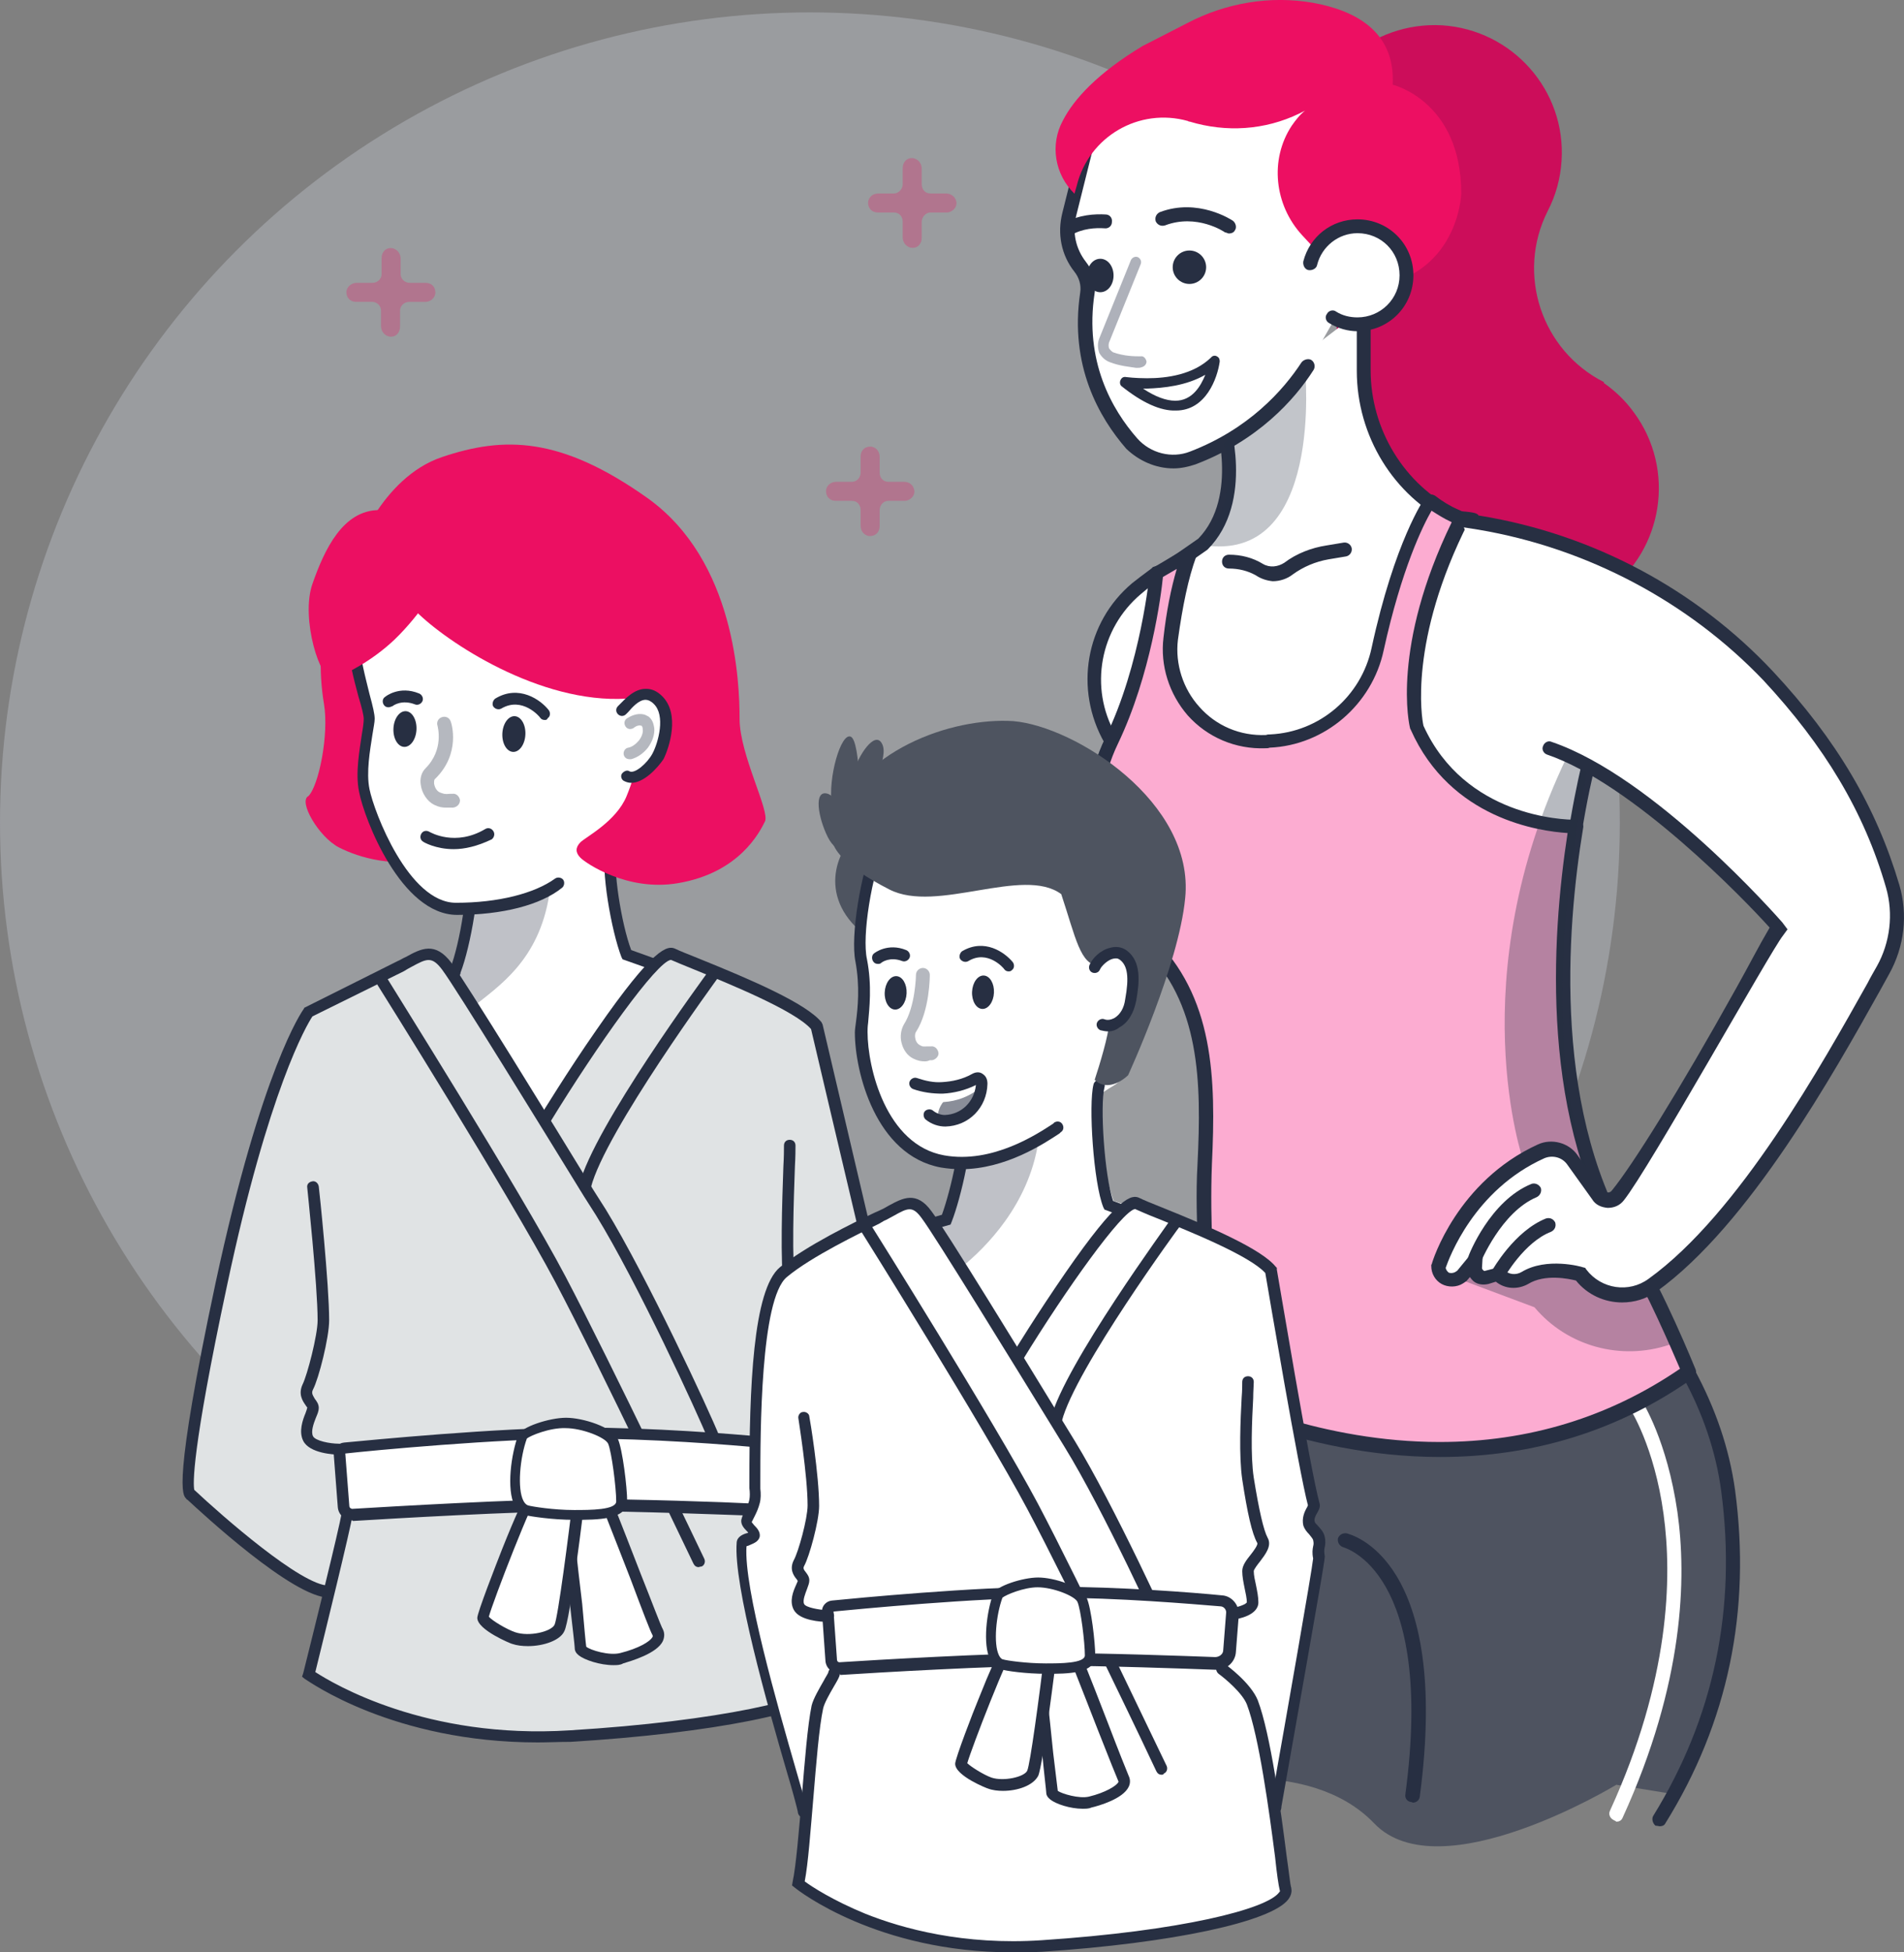 <svg xmlns="http://www.w3.org/2000/svg" xmlns:xlink="http://www.w3.org/1999/xlink" version="1.1" id="Layer_1" x="0px" y="0px" style="enable-background:new 0 0 480 360;" xml:space="preserve" viewBox="37.2 10.75 330.3 338.55">
<rect x="37.2" y="10.75" width="330.3" height="338.55" fill="#808080" stroke="none"/>
<style type="text/css">
	.st0{opacity:0.3;}
	.st1{fill:#D7DCE9;}
	.st2{fill:#4E5360;}
	.st3{fill:#FFFFFF;}
	.st4{fill:#272F42;}
	.st5{fill:#CC0D5A;}
	.st6{fill:#FCACD1;}
	.st7{opacity:0.33;fill:#272F42;enable-background:new    ;}
	.st8{fill:#AEB1BA;}
	.st9{fill:#ED0F62;}
	.st10{opacity:0.28;fill:#272F42;enable-background:new    ;}
	.st11{fill:#EC0F62;}
	.st12{opacity:0.34;}
	.st13{fill:#E0E3E4;}
	.st14{fill:#E91864;}
	.st15{fill:#4E5460;}
	.st16{opacity:0.54;}
</style>
<g class="st0">
	<circle class="st1" cx="177.7" cy="153.4" r="140.5"/>
</g>
<g id="Page-1">
	<g id="SaveTime-Illustration" transform="translate(0, -8)">
		<g id="save-time" transform="translate(0, 8)">
			<g id="Group">
				<g transform="translate(157.594, 16.44)">
					<path id="Shape_51_" class="st2" d="M160,303.8c0,0-30.6,18.6-42,6.7c-11.4-11.9-33.2-6.7-33.2-6.7       c-6.5-35.2,3.4-71.9,3.4-71.9c43.2,21.5,82.2-5.1,82.2-5.1c22.7,41.5,0,78.7,0,78.7L160,303.8z"/>
					<g id="Shape_52_" transform="translate(117.912, 90.135)">
						<path class="st3" d="M-36.3,3.1c-0.9,10.5-5.6,29.6-5.6,29.6h-3.6c-0.1-0.1-0.1-0.2-0.2-0.3c-4.9-8.7-3-19.7,4.6-26.1        c2-1.6,3.4-2.6,3.4-2.6L-36.3,3.1z"/>
						<path class="st4" d="M-46.7,33C-52,23.7-50,12.1-41.9,5.3c2-1.6,3.5-2.6,3.5-2.7l0.1-0.1l3.4-1.1l-0.2,1.8        c-0.9,10.5-5.4,29-5.6,29.7l-0.2,0.9h-5.2L-46.7,33z M-37.8,5.1c-0.6,0.4-1.5,1.2-2.6,2.1c-7.1,6-9,16.2-4.4,24.3h2        C-42,27.8-38.8,14.2-37.8,5.1z"/>
					</g>
					<path id="Shape_53_" class="st4" d="M117.6,12.5c0-3.9,3.2-7.1,7.1-7.1c3.9,0,7.1,3.2,7.1,7.1s-3.2,7.1-7.1,7.1       C120.7,19.5,117.6,16.4,117.6,12.5z M120,12.4c0,2.6,2.1,4.6,4.6,4.6s4.6-2.1,4.6-4.6s-2.1-4.6-4.6-4.6S120,9.8,120,12.4z"/>
					<path id="Shape_54_" class="st5" d="M158.4,96.8c-9.9,7.2-23.7,5.1-31-4.8c-0.8-1.1-1.5-2.3-2.1-3.5       c-0.9-1.8-12.8-7.3-13.2-9.2l-0.7-32.9l3.2-8c-5.5-4.4-9-11.3-8.5-18.9C107,7.2,117.6-2,129.8-1.3       c12.2,0.8,21.5,11.3,20.7,23.5c-0.2,3.1-1,6-2.4,8.7c-5.5,10.9-1.1,24.2,9.8,29.7l-0.1,0.1c2,1.4,3.8,3.1,5.3,5.2       C170.3,75.7,168.2,89.6,158.4,96.8z"/>
					<path id="Shape_55_" class="st4" d="M166.8,310.9c-0.5-0.4-0.7-1.2-0.4-1.7c10.5-17,14.5-35.9,11.8-56.3       c-0.9-6.8-3.2-13.6-6.8-20.1c-0.3-0.6-0.1-1.3,0.5-1.6c0.6-0.3,1.3-0.1,1.6,0.5c3.7,6.8,6.1,13.8,7.1,21       c2.8,20.9-1.2,40.3-12.1,57.8c-0.2,0.4-0.6,0.5-1,0.5C167.4,311,167.1,310.9,166.8,310.9z"/>
					<g id="Shape_56_" transform="translate(32.879, 49.319)">
						<path class="st3" d="M83.3-1.5V9.2c0,10.7,6,20.7,15.7,25.4c0.4,0.2,2.9,0.4,3.3,0.5l20.4,41.3c0,0-14.4,53,7.2,86.1        c4.2,6.3,9.9,20.4,9.9,20.4c-46.9,18.3-86.9,2.7-86.9,2.7c5.5-5.5,2.1-23,2.9-38.6c0.7-14.4,0.7-28.5-9.7-38.4        c-0.2-0.2-0.4-0.4-0.7-0.7c-9.2-9-11.5-22.8-5.9-34.4C45.9,60.5,48.8,44,48.8,44l6.5-4.5c7.9-7.9,3.2-22.1,3.2-22.1"/>
						<path class="st4" d="M78.5,192.3c-15.8-1.6-25.7-5.4-26.1-5.6l-1.7-0.7l1.3-1.3c3.4-3.4,3-12.6,2.7-22.4        c-0.2-5.1-0.4-10.3-0.1-15.4c0.7-14.9,0.5-28.1-9.3-37.4c-0.2-0.2-0.5-0.4-0.7-0.7c-9.5-9.3-11.9-23.6-6.1-35.8        c6.2-12.9,9.1-29.1,9.1-29.3l0.1-0.5l6.9-4.8c7.1-7.3,2.9-20.7,2.8-20.8l2.3-0.7c0.2,0.6,4.8,15.1-3.5,23.4l-6.3,4.4        c-0.5,2.9-3.5,17.6-9.3,29.4c-5.4,11.2-3.2,24.4,5.6,33c0.2,0.2,0.4,0.4,0.7,0.7c10.6,10.1,10.8,23.8,10.1,39.3        c-0.2,5.1-0.1,10.2,0.1,15.2c0.3,9.6,0.6,18.1-2.3,22.7c7.7,2.6,42.9,12.5,83.3-2.7c-1.5-3.5-5.9-13.9-9.3-19        c-11.3-17.3-12.7-40.1-11.9-56.1c0.8-15.5,3.8-28,4.4-30.5l-19.9-40.4c-0.2-0.1-0.5-0.1-0.8-0.1c-1.3-0.2-1.8-0.2-2.2-0.4        c-9.9-4.8-16.3-15.2-16.3-26.5V-1.6h2.4V9.2c0,10.3,5.9,19.9,14.9,24.3c0.2,0.1,1,0.2,1.5,0.2c1,0.1,1.5,0.2,1.8,0.3l0.4,0.2        l20.7,42.2l-0.1,0.4c-0.2,0.5-14.1,52.9,7,85.1c4.2,6.4,9.8,20.1,10,20.6l0.5,1.2l-1.2,0.4c-17.9,6.9-34.6,9-48.1,9        C87,193,82.5,192.7,78.5,192.3z"/>
					</g>
					<path id="Shape_57_" class="st3" d="M159.5,309.9c-0.6-0.3-0.9-1-0.6-1.6c10.4-22.7,10.8-40.5,9.3-51.4       c-1.6-11.8-5.8-18.3-5.9-18.4c-0.4-0.6-0.2-1.3,0.4-1.7c0.6-0.4,1.3-0.2,1.7,0.4c0.2,0.3,4.4,6.9,6.2,19.3       c1.6,11.3,1.2,29.6-9.5,53c-0.2,0.5-0.6,0.7-1.1,0.7C159.8,310,159.6,310,159.5,309.9z"/>
					<g id="Shape_58_" transform="translate(33.446, 79.364)">
						<path class="st6" d="M99.7,5.1c-0.4-0.1-0.9-0.3-1.3-0.5C97,3.9,95.6,3,94.3,2c0,0-5.2,7.2-9.1,25.7c-2,9-9.6,15.5-18.7,16        c-0.2,0.1-0.5,0.1-0.7,0.1c-9.9,0.5-17.7-8.2-16.5-17.9c0.6-4.9,1.6-10.3,3.2-14.7l-5.7,3.4c0,0-1.4,15.9-7.7,29.1        C33.4,55.1,35.6,69,44.8,78c0.1,0.1,0.3,0.3,0.4,0.4c10.4,10.1,10.7,24.1,9.9,38.6c-0.8,15.7,2.5,33.1-2.9,38.6        c0,0,46.1,26,86.9-2.7c0,0-5.7-14-9.9-20.4c-15.3-23.3-12.6-56.5-9.7-74.1c0,0-19.6,0.4-27.5-17.2C92,41.3,88.6,27.3,99.7,5.1        z"/>
						<path class="st4" d="M51.5,156.5c-0.3-0.2-0.5-0.5-0.6-0.9c0-0.4,0.1-0.8,0.4-1c3.4-3.4,3-12.6,2.7-22.4        c-0.2-5.1-0.4-10.3-0.1-15.4c0.7-14.3,0.5-28-9.6-37.7c-0.1-0.1-0.3-0.3-0.4-0.4c-9.5-9.2-11.9-23.6-6-35.8        c6.2-12.7,7.7-28.5,7.7-28.6c0.1-0.4,0.3-0.7,0.6-0.9l5.7-3.4c0.4-0.2,1-0.2,1.4,0.1c0.4,0.3,0.5,0.9,0.4,1.3        c-1.4,3.8-2.4,8.7-3.2,14.5c-0.5,4.2,0.9,8.5,3.7,11.6c2.9,3.3,7.1,5.1,11.6,4.9c0.2-0.1,0.5-0.1,0.7-0.1        c8.6-0.4,15.8-6.6,17.6-15c4-18.5,9.1-25.8,9.3-26.1c0.1-0.1,0.1-0.1,0.2-0.2c0.4-0.4,1-0.4,1.5-0.1c1.3,1,2.6,1.8,4,2.4        c0.4,0.2,0.9,0.4,1.2,0.5c0.3,0.1,0.5,0.4,0.7,0.7c0.1,0.3,0.1,0.7-0.1,1C90.5,26,92.8,39.5,93.1,40.8        c7.2,15.8,24.3,16.3,26.3,16.3h0.1c0.4,0,0.7,0.2,1,0.4c0.2,0.2,0.4,0.6,0.3,1c-2.9,17.6-5.5,50.3,9.5,73.3        c4.2,6.4,9.8,20.1,10,20.6c0.2,0.5,0.1,1.2-0.4,1.5c-12.9,9.1-27.7,13.7-43.9,13.7C71.4,167.6,51.8,156.8,51.5,156.5z         M128.2,133c-15.1-23-12.9-55.4-10.1-73.6c-4.8-0.3-20.3-2.4-27.2-17.9c0-0.1-0.1-0.1-0.1-0.2c-0.2-0.6-3.3-14.2,7.2-35.8        c-0.1,0-0.1-0.1-0.2-0.1c-1.1-0.5-2.2-1.2-3.3-1.9c-1.5,2.6-5.2,10.1-8.3,24.2c-2,9.4-10.2,16.5-19.8,16.9        c-0.2,0.1-0.5,0.1-0.7,0.1c-5.2,0.2-10.1-1.9-13.5-5.7c-3.2-3.7-4.8-8.6-4.2-13.5c0.5-4.5,1.3-8.5,2.3-11.9l-2.4,1.4        c-0.3,3.1-2.1,17-7.8,28.9c-5.4,11.2-3.2,24.5,5.5,33c0.1,0.1,0.3,0.3,0.4,0.4c10.8,10.4,11.1,24.6,10.4,39.5        c-0.2,5.1-0.1,10.2,0.1,15.2c0.3,9.8,0.6,18.4-2.4,23c4.6,2.4,21.5,10,41.8,10c15.4,0,29.4-4.3,41.7-12.7        C136.3,149.3,131.7,138.5,128.2,133z"/>
					</g>
					<path id="Shape_59_" class="st7" d="M156.6,201.5c-12.7-29.1-1.1-75.6-1.1-75.6l-4-0.5c-18.7,38.8-7.6,70.3-7.6,70.3       l-11.2,20.4l13.1,4.9c5.7,6.8,15,9.3,23.4,6.5l1.1-0.4L156.6,201.5z"/>
					<g id="Shape_60_" transform="translate(0, 82.765)">
						<path class="st3" d="M148.1,41.3c17.9,6.1,39.5,30.9,39.5,30.9c-1.3,3.1-4.2,6.8-6,11.1c-8.8,15.9-17.4,30.5-21.5,35.5        c-0.9,1.2-2.7,1.1-3.6-0.1l-4.3-6c-1.2-1.7-3.5-2.3-5.5-1.5c-13.7,6.2-17.7,19.9-17.7,19.9c0,1.8,2,2.9,3.6,2l0.5-0.3l2.3-2.8        l-0.1,1.3c-0.1,1.2,1,2.1,2.1,1.8l2-0.5c1.2,1.3,3.1,1.6,4.6,0.7c3.9-2.4,9.6-0.7,9.6-0.7c3,3.9,8.5,4.8,12.6,1.9        c17.1-12.3,32.7-41.7,39.9-54.5c2.5-4.4,3.2-9.7,1.7-14.6c-4.4-15-12.3-26.5-21.6-36.5C173,14.7,155.4,5.5,136.3,2.3l-3.2-0.5        "/>
						<path class="st4" d="M153,133.6c-1.2-0.3-5.4-1.2-8.3,0.6c-1.8,1-4,0.9-5.6-0.4l-1.3,0.4c-0.9,0.2-1.9,0.1-2.6-0.5        c-0.2-0.2-0.4-0.4-0.6-0.7l-0.6,0.7l-0.6,0.4c-1.1,0.7-2.6,0.7-3.7,0.1c-1.1-0.6-1.8-1.8-1.8-3.1v-0.2l0.1-0.2        c0.1-0.5,4.4-14.3,18.4-20.7c2.4-1.1,5.4-0.3,6.9,1.9l4.3,6c0.2,0.2,0.5,0.4,0.8,0.4c0.4,0.1,0.7-0.1,0.9-0.4        c3.5-4.3,11.6-17.2,21.5-35c2.3-4.1,3.8-7.1,5.8-10.5c-4.4-4.9-23.7-24.9-38.6-30c-0.6-0.2-1-0.9-0.7-1.5        c0.2-0.6,0.9-1,1.5-0.7c17.9,6.1,39.2,30.4,40,31.3l0.9,1.2l-0.8,1.1c-2.1,2.6-23.2,40.4-27.6,45.9c-0.7,0.9-1.7,1.3-2.8,1.3        c-1.1-0.1-2.1-0.5-2.7-1.5l-4.3-6c-0.9-1.3-2.6-1.7-4-1.1c-12.2,5.5-16.5,17.3-17.1,19c0.1,0.5,0.4,0.7,0.5,0.8        s0.7,0.2,1.2-0.1l0.3-0.2l4.6-5.6l-0.3,5.1c0,0.2,0.1,0.3,0.2,0.4c0.1,0.1,0.2,0.2,0.4,0.1l2.7-0.7l0.5,0.5        c0.8,0.9,2.1,1,3.1,0.4c4.3-2.6,10.4-0.9,10.6-0.8l0.4,0.1l0.2,0.3c2.6,3.4,7.4,4.1,10.8,1.6c15.7-11.3,30.2-37.4,38-51.3        c0.5-1,1.1-2,1.6-2.9c2.3-4.1,2.9-9.1,1.6-13.6c-3.8-13.2-10.7-24.6-21.3-36C172.5,15.9,155,6.6,136.1,3.4l-3.2-0.5        c-0.6-0.1-1.1-0.7-1-1.4c0.1-0.6,0.7-1.1,1.4-1l3.2,0.5C156,4.2,173.9,13.8,187.2,28c11,11.8,17.9,23.5,21.9,37        c1.5,5.1,0.9,10.7-1.8,15.5c-0.5,0.9-1,1.8-1.6,2.9c-7.9,14.1-22.6,40.5-38.7,52.1c-1.8,1.3-3.9,1.9-6,1.9        C158,137.4,155,136.1,153,133.6z"/>
					</g>
					<path id="Shape_61_" class="st4" d="M135,213.9c-0.6-0.2-0.9-1-0.7-1.6c0.1-0.4,3.8-9.8,11-12.7c0.6-0.2,1.3,0.1,1.6,0.7       c0.2,0.6-0.1,1.3-0.7,1.6c-6.2,2.6-9.7,11.3-9.8,11.4c-0.2,0.5-0.7,0.8-1.2,0.8C135.2,214,135.1,214,135,213.9z"/>
					<path id="Shape_62_" class="st4" d="M138.9,216.3c-0.6-0.3-0.8-1-0.5-1.6c0.2-0.3,3.9-6.9,9.4-9.1c0.7-0.2,1.3,0.1,1.6,0.7       c0.2,0.7-0.1,1.3-0.7,1.6c-4.7,1.8-8.1,7.9-8.2,8c-0.2,0.4-0.7,0.6-1.1,0.6C139.3,216.5,139.1,216.5,138.9,216.3z"/>
					<path id="Shape_63_" class="st4" d="M97.5,94.1c-1.4-0.8-3-1.2-4.7-1.2c-0.7,0-1.2-0.5-1.2-1.2s0.5-1.2,1.2-1.2       c2.1,0,4.1,0.5,5.9,1.6c1.2,0.7,2.6,0.5,3.7-0.2c2.1-1.6,4.7-2.6,7.3-3l3-0.5c0.7-0.1,1.3,0.4,1.4,1c0.1,0.7-0.4,1.3-1,1.4       l-3,0.5c-2.3,0.4-4.4,1.3-6.2,2.6c-1,0.8-2.3,1.2-3.5,1.2C99.4,95,98.4,94.7,97.5,94.1z"/>
					<path id="Shape_64_" class="st4" d="M83.6,309.3l-1.4-34.9c-0.4-9.1,0.2-18.4,1.6-27.5l1.8-11.6c0.1-0.7,0.7-1.2,1.4-1       c0.7,0.1,1.2,0.7,1,1.4l-1.8,11.6c-1.3,9-1.9,18-1.5,27.1l1.4,34.9c0,0.7-0.5,1.3-1.2,1.3c0.1,0,0.1,0,0,0       C84.3,310.5,83.7,310,83.6,309.3z"/>
					<path id="Shape_65_" class="st4" d="M124.4,306.8c-0.7-0.1-1.1-0.7-1-1.3c5.2-38.8-10.6-42.8-10.8-42.9c-0.6-0.2-1-0.8-0.9-1.5       c0.2-0.6,0.8-1,1.5-0.9c0.7,0.2,18.2,4.3,12.7,45.7c-0.1,0.6-0.6,1-1.2,1C124.5,306.8,124.5,306.8,124.4,306.8z"/>
					<g id="Shape_66_" transform="translate(78.797, 6.236)">
						<path class="st3" d="M36.4,36.3c3.6-5.2,8-11.4,8.3-11c0.5,0.6-6.3-20.4-6.3-20.4C33-2.1,11-3.8,11-3.8        C-1-1.5-10.5,12.4-10.5,12.4l-3.2,12.6c-0.8,3.2-0.1,6.6,2,9.1c1,1.3,1.5,2.9,1.2,4.5C-12.4,51.2-7.1,60-2.8,64.9        c2.6,3,6.8,4,10.5,2.6c10.3-4,16.5-10.6,20-16"/>
						<path class="st4" d="M-3.8,65.9c-4.7-5.4-9.9-14.4-8-27.1c0.2-1.3-0.2-2.6-1-3.6c-2.3-2.9-3-6.6-2.1-10.2l3.2-12.8l0.1-0.2        c0.4-0.6,9.9-14.4,22.3-16.8l0.2-0.1h0.2C12-4.8,33.8-3,39.4,4.3l0.1,0.2l0.1,0.2c0,0.1,1.7,5.1,3.3,10.1        c3.5,11,3.5,11,2.6,11.6l-0.3,0.2c-0.6,0.6-2.4,2.8-7.7,10.5c-0.4,0.5-1.2,0.7-1.7,0.3c-0.5-0.4-0.7-1.2-0.3-1.7        c4.9-7.1,7-9.8,8-10.8c-0.7-2.7-4-12.8-6.1-19.3C33.1,0.4,17.2-2,11.1-2.5C0.5-0.3-8.3,11.5-9.4,13.1l-3.1,12.4        c-0.7,2.8-0.1,5.7,1.7,8c1.2,1.5,1.8,3.5,1.5,5.4c-1.8,11.8,3,20.2,7.4,25.2c2.3,2.6,6,3.5,9.1,2.3        c10.2-3.9,16.2-10.6,19.4-15.5c0.4-0.5,1.2-0.7,1.7-0.4c0.6,0.4,0.7,1.2,0.4,1.7C25.4,57.4,19,64.5,8.2,68.6        c-1.2,0.4-2.5,0.7-3.8,0.7C1.3,69.3-1.6,68-3.8,65.9z"/>
					</g>
					<g transform="translate(112.243, 40.249)">
						<circle id="Oval_4_" class="st4" cx="-26.4" cy="0.4" r="2.3"/>
						<path id="Shape_67_" class="st4" d="M-29.2,0.4c0-1.6,1.3-2.9,2.9-2.9s2.9,1.3,2.9,2.9s-1.3,2.9-2.9,2.9S-29.2,2-29.2,0.4z         M-28,0.4c0,0.9,0.7,1.6,1.6,1.6c0.9,0,1.6-0.7,1.6-1.6s-0.7-1.6-1.6-1.6C-27.3-1.3-28.1-0.5-28,0.4z"/>
					</g>
					<path id="Shape_68_" class="st8" d="M72.1,57.1c-0.8-0.3-1.4-0.9-1.8-1.6C70,54.6,70,53.8,70.3,53l5.5-13.6       c0.2-0.4,0.7-0.7,1.2-0.5c0.4,0.2,0.7,0.7,0.5,1.2L72,53.7c-0.1,0.3-0.1,0.7,0,1c0.2,0.3,0.4,0.5,0.7,0.7       c2,0.7,3.7,0.7,4.8,0.7c0.5-0.1,0.9,0.4,1,0.9c0,0.5-0.4,0.9-0.9,1c-0.2,0.1-0.5,0.1-0.9,0.1C75.5,57.9,73.9,57.8,72.1,57.1z"/>
					<path id="Shape_69_" class="st4" d="M74.2,61.3c-0.3-0.2-0.4-0.7-0.2-1.1c0.2-0.4,0.5-0.6,1-0.5c0,0,1.5,0.2,3.6,0.2       c3.4,0,8-0.6,11.1-3.6c0.2-0.3,0.7-0.4,1-0.2c0.4,0.2,0.5,0.5,0.5,0.9c-0.4,2.9-2.4,8.5-7.6,8.5l0,0       C80.9,65.6,77.7,64.1,74.2,61.3z M78.5,61.7c-0.2,0-0.4,0-0.6,0c2.1,1.4,4,2.1,5.6,2.1l0,0c2.9,0,4.4-2.5,5.2-4.5       C85.4,61.2,81.5,61.6,78.5,61.7z"/>
					<path id="Shape_70_" class="st4" d="M92.1,34.6c-0.1-0.1-4.9-3.3-10.4-1.2c-0.7,0.2-1.3-0.1-1.6-0.7c-0.2-0.7,0.1-1.3,0.7-1.6       c6.6-2.5,12.4,1.3,12.7,1.5c0.5,0.4,0.7,1.2,0.3,1.7c-0.2,0.4-0.7,0.5-1,0.5C92.6,34.8,92.3,34.6,92.1,34.6z"/>
					<path id="Shape_71_" class="st9" d="M66.4,26.5c2.1-8.5,10.8-13.6,19.3-11.2c0.1,0.1,0.2,0.1,0.3,0.1C92.3,17.3,99,16.9,105,14       l1-0.5c-0.9,0.7-1.6,1.6-2.3,2.6c-3.9,5.9-3,13.8,1.8,19l8.5,9.2c18.6,0,19.1-16.4,19.1-16.4c0-16.1-11.9-18.9-11.9-18.9       c0.5-9.3-6.6-12.9-13.8-14.2c-7.4-1.3-15.1,0-21.8,3.5l-7.8,4C70,7,65.9,11.5,64,15.2c-2.3,4.2-1.4,9.4,2,12.7L66.4,26.5z"/>
					<g transform="translate(126.982, 41.383)">
						<ellipse id="Oval_5_" class="st4" cx="-56.5" cy="0.6" rx="1.7" ry="2.3"/>
						<path id="Shape_72_" class="st4" d="M-58.8,0.7c0-1.6,1-2.9,2.3-2.9s2.3,1.3,2.3,2.9s-1,2.9-2.3,2.9S-58.8,2.3-58.8,0.7z         M-57.6,0.6c0,0.9,0.5,1.6,1.1,1.6s1.1-0.8,1.1-1.6S-55.9-1-56.5-1C-57-1-57.6-0.2-57.6,0.6z"/>
					</g>
					<path id="Shape_73_" class="st4" d="M63.8,34.6c-0.4-0.5-0.2-1.3,0.4-1.6c2.6-1.5,5.4-1.6,7.2-1.5c0.7,0,1.2,0.6,1.1,1.3       c0,0.7-0.6,1.2-1.3,1.1c-1.5-0.1-3.8,0-5.8,1.2c-0.2,0.1-0.4,0.2-0.6,0.2C64.4,35.2,64,35,63.8,34.6z"/>
					<g id="Shape_74_" transform="translate(78.797, 35.147)">
						<path class="st3" d="M28.2,4.8c1-3.7,4.3-6.4,8.2-6.4c4.7,0,8.5,3.8,8.5,8.5s-3.8,8.5-8.5,8.5c-1.6,0-3-0.5-4.3-1.2"/>
						<path class="st4" d="M31.4,15.2c-0.6-0.3-0.8-1.1-0.4-1.6c0.3-0.6,1.1-0.8,1.6-0.4c1.1,0.7,2.4,1,3.7,1c4,0,7.3-3.2,7.3-7.3        s-3.2-7.3-7.3-7.3c-3.3,0-6.2,2.3-7,5.5c-0.1,0.6-0.8,1-1.5,0.9c-0.6-0.1-1-0.8-0.9-1.5c1.1-4.3,4.9-7.3,9.4-7.3        c5.4,0,9.7,4.3,9.7,9.7s-4.3,9.7-9.7,9.7C34.6,16.6,32.9,16.1,31.4,15.2z"/>
					</g>
					<path id="Shape_75_" class="st10" d="M91.9,71.2c3.1,10.1-3.8,17.6-3.8,17.6c21.3,3.6,17.9-30.5,17.9-30.5L91.9,71.2z"/>
				</g>
			</g>
		</g>
	</g>
</g>
<g>
	<g>
		<path class="st3" d="M116.5,179.1c1.8-4.4,3.3-15.1,2.4-18.7l24.3-2.7c-0.9,3.6,0.9,14.2,2.7,18.7l4.4,1.5c0,0,8.1,2.9,10.7,4.7    c2.7,1.8-8.9,30.3-28.5,29.4s-33.8-24-32-26.7C102.3,182.7,116.5,179.1,116.5,179.1z"/>
		<path class="st3" d="M133.4,213.1c-0.3,0-0.6,0-0.9,0c-15.1-0.7-27.5-14.3-31.8-22.8c-2.1-4-1.3-5.1-1.1-5.5    c1.8-2.7,12.8-5.7,16.1-6.5c1.7-4.7,3-14.6,2.2-17.6l-0.3-1.1l26.8-2.9l-0.3,1.4c-0.8,3.2,0.8,13.1,2.5,17.6l3.9,1.4    c0.4,0.1,8.2,3,11,4.8c0.4,0.3,1.6,1.1,0,6.1C158.4,197.8,147.9,213.1,133.4,213.1z M120.1,161.3c0.5,4.5-1,14-2.7,18.2l-0.2,0.5    l-0.5,0.1c-5.8,1.4-14.3,4.2-15.4,5.8c-0.2,0.6,0.8,3.5,3.9,7.8c5.7,8,15.9,16.8,27.4,17.3c10.9,0.5,18.6-8.6,22.2-14    c4.5-6.7,5.9-12.5,5.6-13.6c-2.6-1.7-10.4-4.5-10.4-4.6l-4.8-1.6l-0.2-0.4c-1.6-3.9-3.3-13.2-2.9-17.9L120.1,161.3z M116.5,179.1    L116.5,179.1L116.5,179.1z"/>
	</g>
	<g>
		<path class="st4" d="M116.3,180.1c-0.1,0-0.2,0-0.4-0.1c-0.5-0.2-0.8-0.8-0.6-1.3c1.7-4.3,3.4-14.8,2.6-18.1    c-0.1-0.5,0.2-1.1,0.7-1.2c0.5-0.1,1.1,0.2,1.2,0.7c1,4-1,14.9-2.7,19.3C117.1,179.9,116.7,180.1,116.3,180.1z"/>
	</g>
	<g>
		<path class="st11" d="M95.2,118.6c-2.8,0.6-2.7,8.9-1.8,14.2s-0.9,14.2-2.7,16c-1.8,0.9,1.8,7.1,5.3,8.9s9.8,3.6,16,1.8    C118.3,157.8,107.6,115.9,95.2,118.6z"/>
	</g>
	<g>
		<path class="st3" d="M137,160.4c-4.4,4.4-12.5,8-20.5,8c-8.9,0-15.1-16.9-16-21.4c-0.9-4.4,0.9-9.8,0.9-11.6s-2.7-8.9-2.7-13.3    s3.6-13.3,3.6-13.3c1.8-5.3,3.6-7.1,7.1-10.7c3.6-3.6,16.9-8.6,25.8-7.1c10.7,1.8,24,14.2,23.1,28.5s-2.7,18.7-7.1,26.7    C148.5,151.2,137,160.4,137,160.4z"/>
	</g>
	<g>
		<path class="st4" d="M116.5,169.4c-9.7,0-16.1-16.6-17-21.3c-0.7-3.3,0.1-7.4,0.5-10.2c0.2-1.1,0.3-2,0.3-2.5    c0-0.6-0.4-2.2-0.9-3.8c-0.8-3-1.8-6.7-1.8-9.6c0-4.6,3.5-13.3,3.6-13.7c0.2-0.5,0.8-0.8,1.3-0.6c0.5,0.2,0.8,0.8,0.6,1.3    c0,0.1-3.5,8.8-3.5,13c0,2.6,1,6.2,1.7,9.1c0.6,2.2,0.9,3.5,0.9,4.3c0,0.6-0.2,1.5-0.4,2.8c-0.4,2.6-1.1,6.5-0.5,9.4    c0.8,4,6.8,19.7,15,19.7c7.3,0,13.6-1.6,17.2-4.2c0.4-0.3,1.1-0.2,1.4,0.2c0.3,0.4,0.2,1.1-0.2,1.4    C131,167.7,124.3,169.4,116.5,169.4z"/>
	</g>
	<g class="st0">
		<path class="st4" d="M115.8,180.2c0,0,2.5-7.3,3-11.1c5.9-0.3,13.7-3.3,13.7-3.3c-1.8,11.6-8.9,16-13.3,19.6L115.8,180.2z"/>
	</g>
	<g>
		
			<ellipse transform="matrix(4.700025e-02 -0.999 0.999 4.700025e-02 -17.454 257.726)" class="st4" cx="126.3" cy="138" rx="3.1" ry="2"/>
	</g>
	<g>
		
			<ellipse transform="matrix(4.699952e-02 -0.999 0.999 4.699952e-02 -34.665 238.114)" class="st4" cx="107.5" cy="137.2" rx="3.1" ry="2"/>
	</g>
	<g class="st12">
		<path class="st3" d="M114.2,136.1c0,0,1.6,4.7-2.4,8.7c-1.1,1.1-0.4,3.6,1.2,4.4c0.9,0.5,1.4,0.4,2.7,0.3"/>
		<path class="st4" d="M114.6,150.8c-0.7,0-1.3-0.1-2.1-0.5c-1.2-0.6-2.1-2-2.3-3.4c-0.2-1.1,0.1-2.2,0.8-2.9    c3.3-3.3,2.1-7.3,2.1-7.4c-0.2-0.6,0.1-1.3,0.8-1.5c0.6-0.2,1.3,0.1,1.5,0.8c0.1,0.2,1.8,5.5-2.7,9.9c-0.2,0.1-0.2,0.5-0.2,0.8    c0.1,0.7,0.5,1.4,1.1,1.6s0.7,0.3,1.7,0.2h0.4c0.7-0.1,1.2,0.5,1.3,1.1c0,0.7-0.5,1.2-1.2,1.3h-0.4    C115.2,150.8,114.9,150.8,114.6,150.8z"/>
	</g>
	<g>
		<path class="st4" d="M150.3,178.9c-0.1,0-0.2,0-0.3-0.1l-4.8-1.7l-0.2-0.4c-1.7-4.4-3.7-15.3-2.7-19.3c0.1-0.5,0.7-0.9,1.2-0.7    c0.5,0.1,0.9,0.7,0.7,1.2c-0.8,3.2,0.8,13.1,2.5,17.6l3.9,1.4c0.5,0.2,0.8,0.8,0.6,1.3C151.1,178.7,150.7,178.9,150.3,178.9z"/>
	</g>
	<g>
		<path class="st3" d="M111.1,155.8c0,0,4.9,2.9,10.7-0.5"/>
		<path class="st4" d="M115.9,158c-3.1,0-5.2-1.2-5.3-1.3c-0.5-0.3-0.6-0.9-0.3-1.4c0.3-0.5,0.9-0.6,1.4-0.3l0,0    c0.2,0.1,4.5,2.6,9.7-0.5c0.5-0.3,1.1-0.1,1.4,0.4s0.1,1.1-0.3,1.4C120,157.5,117.8,158,115.9,158z"/>
	</g>
	<g>
		<path class="st11" d="M109.4,116.8c5.3,5.3,21.4,16,36.5,15.1c3.6,6.2,1.8,12.5,0,16.9s-7.1,7.1-8,8s-0.9,1.8,0,2.7    s8.1,5.9,16.9,4.4c10.7-1.8,14.2-8.9,15.1-10.7s-4.4-11.6-4.4-17.8s-0.7-27.4-16-38.3c-15.1-10.7-24.9-10.7-35.6-7.1    s-15.2,17-15.2,17S104.1,111.5,109.4,116.8z"/>
	</g>
	<g>
		<path class="st3" d="M145.9,145.3c1.8,0.9,4.4-1.8,5.3-3.6s2.7-7.1,0-9.8s-5.3,0.9-6.2,1.8"/>
		<path class="st4" d="M146.7,146.5c-0.4,0-0.8-0.1-1.2-0.3c-0.5-0.2-0.7-0.9-0.4-1.3s0.9-0.7,1.3-0.4c0.9,0.5,3.1-1.4,4-3.1    c1-1.9,2.3-6.6,0.2-8.6c-0.5-0.5-1-0.7-1.4-0.7c-1.2,0-2.4,1.4-3,2.1c-0.1,0.1-0.3,0.3-0.4,0.4c-0.4,0.4-1,0.4-1.4,0s-0.4-1,0-1.4    c0.1-0.1,0.2-0.2,0.3-0.3c0.9-0.9,2.5-2.7,4.5-2.7h0.1c1,0,1.9,0.4,2.8,1.3c3.1,3.1,1.2,8.9,0.2,10.9    C151.2,144,148.9,146.5,146.7,146.5z"/>
	</g>
	<g>
		<path class="st13" d="M196.6,263.7c-1.8-6.2-17.8-74.8-17.8-74.8c-3.6-4.4-22.1-11-24.9-12.5c-3.6-1.8-22.2,28.6-22.2,28.6l0,0    c-7.1-11.6-15.2-24.5-16.9-26.8c-2.7-3.6-4.4-1.8-8,0c-2.2,1.1-16,8-16,8s-7.1,9.8-15.1,47.2s-5.3,36.5-5.3,36.5    s17.7,16.9,24,16.9c-1.3,5.4-2.7,10.9-3.5,14.2c0,0,16.9,12.5,45.4,10.7s46.3-6.2,45.4-9.8c-0.5-1.9-3.9-10.5-7-17.9    c1.2-0.8,9.8-6.3,12.3-7.9C189.2,274.6,198.4,269.9,196.6,263.7z"/>
	</g>
	<g>
		<path class="st11" d="M113.6,111.4c0,0-3.2,5.7-8,10.3c-3.8,3.6-8.4,6-10.6,6.7c-2.2,0.7-5.7-10.4-3.6-16.4s5.3-12.8,11.6-12.8    C109.3,99.1,113.6,111.4,113.6,111.4z"/>
	</g>
	<g>
		<path class="st4" d="M94.3,287.8c-6.3,0-22.1-14.7-24.6-17c-0.1,0-0.2-0.1-0.2-0.2c-0.6-0.5-2.4-2.2,5.1-37.4    c8-37.2,15-47.1,15.3-47.5l0.1-0.2l16.2-8.1c0.5-0.2,0.9-0.5,1.4-0.7c2.7-1.5,5.1-2.7,7.9,1c2.4,3.2,17.5,27.7,24.7,39.5l2.1,3.3    c7.1,11.6,17.9,34.8,19.7,39.3c0.2,0.5,0,1.1-0.6,1.3c-0.5,0.2-1.1,0-1.3-0.6c-1.8-4.5-12.4-27.5-19.5-39l-2.1-3.3    c-7.2-11.7-22.2-36.1-24.6-39.3c-1.8-2.4-2.7-1.9-5.3-0.5c-0.4,0.2-0.9,0.5-1.4,0.8L91.4,187c-1,1.5-7.6,12.7-14.8,46.6    c-6.2,29-5.9,34.5-5.7,35.5l0,0c4.9,4.6,18.6,16.6,23.3,16.6c0.6,0,1,0.5,1,1S94.8,287.8,94.3,287.8z"/>
	</g>
	<g>
		<path class="st4" d="M174.4,285.1c-0.3,0-0.6-0.2-0.8-0.5c-0.3-0.5-0.2-1.1,0.3-1.4c0.1-0.1,9.8-6.2,12.4-8    c0.3-0.2,0.7-0.4,1.1-0.7c3.1-1.9,9.6-5.9,8.3-10.7c-1.7-6.1-16.6-69.5-17.8-74.6c-2.8-3.2-14.1-7.8-20.2-10.3    c-2-0.8-3.4-1.4-4.1-1.7c-2.4,0.2-12.8,14.8-21,28.2c-0.3,0.5-0.9,0.6-1.4,0.3s-0.6-0.9-0.3-1.4c0.1-0.1,4.7-7.7,9.8-15    c9.9-14.3,12.3-14.7,13.7-14c0.6,0.3,2.1,0.9,4.1,1.7c8.9,3.6,18.5,7.7,21.2,11l0.1,0.2l0.1,0.2c0.2,0.7,16,68.6,17.8,74.7    c1.8,6.2-5.6,10.7-9.1,12.9c-0.4,0.3-0.8,0.5-1.1,0.6c-2.6,1.8-12.4,8-12.5,8C174.8,285.1,174.6,285.1,174.4,285.1z"/>
	</g>
	<g>
		<path class="st3" d="M140.6,267.2c1.1,1.7,9.8,24.9,10.7,26.7s-2.7,3.6-6.2,4.5c-2.6,0.6-7.1-0.9-7.1-1.8s-2.7-23-2.7-25.7    C135.2,268.1,138.8,264.5,140.6,267.2z"/>
		<path class="st4" d="M143.6,299.5c-2.3,0-5-0.9-6-1.7c-0.5-0.4-0.7-0.8-0.7-1.3c0-0.4-0.4-3.7-0.8-7.3c-0.8-7.4-1.9-16.6-1.9-18.4    c0-2.2,1.8-4.8,3.9-5.5c1.3-0.4,2.5,0.1,3.3,1.2c0.7,1,3.3,7.8,7,17.3c1.8,4.5,3.4,8.8,3.8,9.5c0.3,0.6,0.3,1.3,0,2    c-1,2.2-5.6,3.5-6.9,3.9C144.8,299.5,144.2,299.5,143.6,299.5z M138.9,296.3c0.7,0.6,4,1.6,5.9,1.1c3.2-0.8,5.2-2,5.6-2.8    c0.1-0.1,0-0.2,0-0.3c-0.4-0.7-1.7-4.1-3.8-9.7c-2.5-6.4-6.2-16-6.8-16.9l0,0c-0.4-0.6-0.7-0.5-1.1-0.5c-1.2,0.4-2.4,2.2-2.4,3.5    c0,1.7,1.1,11.6,1.9,18.2C138.6,293.5,138.8,295.6,138.9,296.3z"/>
	</g>
	<g>
		<path class="st4" d="M158.4,282.5c-0.4,0-0.7-0.2-0.9-0.6c-0.2-0.3-16.1-34-24-48.9s-30.7-51.3-30.9-51.6    c-0.3-0.5-0.2-1.1,0.3-1.4s1.1-0.1,1.4,0.3c0.2,0.4,23.1,36.8,31,51.8s23.9,48.6,24.1,49c0.2,0.5,0,1.1-0.5,1.3    C158.6,282.4,158.5,282.5,158.4,282.5z"/>
	</g>
	<g>
		<path class="st3" d="M137.9,269c0,0-2.7,22.2-3.6,24s-5.3,2.7-8,1.8c-1.7-0.6-5.3-2.7-5.3-3.6s8-22.2,9.8-23.1    S137.9,265.4,137.9,269z"/>
		<path class="st4" d="M128.8,296.2c-1,0-1.9-0.1-2.8-0.4c-0.1,0-6-2.4-6-4.5c0-0.9,3.2-9.1,4.3-11.9c4.5-11.3,5.6-11.9,6-12.1    c0.1,0,4.8-2.4,7.2-0.8c0.6,0.4,1.3,1.1,1.3,2.6v0.1c-0.4,3.7-2.7,22.5-3.7,24.4C134.4,295.2,131.5,296.2,128.8,296.2z M122,291.1    c0.6,0.7,3.1,2.2,4.6,2.7c2.4,0.8,6.2-0.1,6.8-1.3c0.6-1.3,2.4-15.2,3.4-23.6c0-0.6-0.3-0.8-0.4-0.9c-1-0.6-3.8,0.1-5.3,0.9    C129.7,270.3,122.7,288.5,122,291.1z M137.9,269L137.9,269L137.9,269z"/>
	</g>
	<g>
		<path class="st3" d="M96.1,262.8c0-0.5,0.3-1,0.9-1c4.8-0.5,26.7-2.6,40.9-2.6c12.6,0,26.3,1.1,31.6,1.6c1.3,0.1,2.2,1.2,2.1,2.5    l-0.5,6.9c-0.1,1.4-1.3,2.4-2.6,2.3c-5.8-0.2-20.6-0.8-30.5-0.8c-10.8,0-33.5,1.3-39.5,1.7c-0.8,0-1.5-0.6-1.6-1.4L96.1,262.8z"/>
		<path class="st4" d="M98.3,274.4c-1.3,0-2.4-1-2.5-2.3l-0.7-9.1c-0.1-1.1,0.7-2,1.8-2.1c4.3-0.4,26.7-2.6,41-2.6    c12.6,0,26.3,1.1,31.6,1.6c1.8,0.2,3.1,1.8,3,3.5l-0.5,6.9c-0.1,1.9-1.8,3.3-3.7,3.3c-5.9-0.2-20.6-0.8-30.5-0.8    c-10.7,0-32.9,1.3-39.4,1.7C98.4,274.4,98.4,274.4,98.3,274.4z M97.1,262.8l0.7,9.1c0,0.3,0.3,0.5,0.5,0.5    c6.6-0.4,28.8-1.7,39.5-1.7c9.9,0,24.7,0.5,30.5,0.8c0.8,0,1.5-0.6,1.6-1.4l0.5-6.9c0.1-0.7-0.5-1.3-1.2-1.4    c-5.3-0.5-18.9-1.6-31.5-1.6C123.7,260.2,101.5,262.3,97.1,262.8z"/>
	</g>
	<g>
		<path class="st3" d="M127.8,259.8c0.3-0.7,4.5-2.4,7.5-2.4s7.5,1.6,8.2,3.2s1.5,8,1.5,10.4s-4.5,2.4-8.2,2.4s-7.5-0.6-8.2-0.8    C125.6,271.9,126.4,263.8,127.8,259.8z"/>
		<path class="st4" d="M136.8,274.3c-3.8,0-7.6-0.6-8.4-0.8c-0.8-0.2-1.4-0.8-1.9-1.6c-1.5-2.9-0.6-9.1,0.6-12.3l0,0    c0.5-1.4,5.4-3,8.3-3c2.9,0,8,1.6,9,3.7c0.8,1.8,1.6,8.4,1.6,10.8C145.9,274.3,140.9,274.3,136.8,274.3z M128.6,260.2    c-1.2,3.3-1.7,8.7-0.6,10.8c0.2,0.4,0.5,0.7,0.8,0.8c0.7,0.2,4.4,0.8,8,0.8c2.8,0,7.3,0,7.3-1.5c0-2.4-0.8-8.6-1.4-10    c-0.5-1.1-4.5-2.7-7.4-2.7C132.6,258.3,129.2,259.7,128.6,260.2z M128.6,260.3L128.6,260.3L128.6,260.3z M128.7,260.1L128.7,260.1    L128.7,260.1L128.7,260.1z"/>
	</g>
	<g>
		<path class="st4" d="M138.6,217.4c-0.1,0-0.2,0-0.2,0c-0.5-0.1-0.9-0.7-0.7-1.2c2.5-10,21.8-36.2,22.6-37.3    c0.3-0.4,0.9-0.5,1.4-0.2c0.4,0.3,0.5,0.9,0.2,1.4c-0.2,0.3-19.8,27-22.2,36.6C139.5,217.1,139.1,217.4,138.6,217.4z"/>
	</g>
	<g>
		<path class="st4" d="M96.1,263L96.1,263c-0.9,0-5.2-0.2-6.3-2.4c-0.8-1.6-0.1-3.6,0.4-4.8c0.1-0.3,0.3-0.8,0.3-1    c0,0-0.2-0.2-0.3-0.4c-0.5-0.7-1.3-1.9-0.5-3.6c0.8-1.6,2.6-8.5,2.6-11.1c0-6.1-1.8-22.9-1.8-23c-0.1-0.6,0.3-1,0.9-1.1    c0.5-0.1,1,0.3,1.1,0.9c0.1,0.7,1.8,17,1.8,23.2c0,3-1.8,10.1-2.8,12c-0.3,0.6-0.1,0.9,0.3,1.6c0.3,0.4,0.7,0.9,0.7,1.6    c0,0.5-0.2,1-0.5,1.7c-0.4,1-0.9,2.4-0.5,3.2c0.4,0.8,2.9,1.3,4.5,1.3c0.6,0,1,0.5,1,1C97.1,262.5,96.7,263,96.1,263z"/>
	</g>
	<g>
		<path class="st4" d="M171.5,262.5c-0.5,0-0.9-0.4-1-0.9s0.3-1,0.8-1.1c1.3-0.2,2.9-0.8,2.9-1.3c0-0.8-0.2-1.9-0.4-2.9    c-0.2-1.1-0.5-2.3-0.5-3.3c0-1.1,0.8-2.1,1.5-3.2c0.6-0.8,1.5-2.1,1.2-2.5c-0.9-1.8-1.8-5.9-2.8-12.8c-0.7-4.9-0.3-15.7-0.1-21.5    c0.1-1.7,0.1-2.9,0.1-3.6c0-0.6,0.4-1,1-1s1,0.4,1,1s0,1.9-0.1,3.6c-0.2,5.7-0.6,16.4,0.1,21.2c0.9,6.5,1.8,10.6,2.6,12.1    c0.8,1.6-0.4,3.2-1.4,4.6c-0.5,0.7-1.2,1.6-1.2,2.1c0,0.8,0.2,1.9,0.4,2.9c0.2,1.1,0.5,2.3,0.5,3.3    C176.1,261.7,172.3,262.4,171.5,262.5C171.6,262.5,171.6,262.5,171.5,262.5z"/>
	</g>
	<g>
		<path class="st4" d="M130.5,312.9c-25.1,0-39.7-10.6-40.4-11l-0.5-0.4l0.2-0.6c1.7-6.8,6.2-24.9,6.7-27.9c0.1-0.5,0.6-0.9,1.1-0.8    c0.6,0.1,0.9,0.6,0.8,1.1c-0.5,3-4.7,20.1-6.5,27.4c3.1,2,19.2,11.7,44.2,10.1c26.1-1.6,42.3-5.5,44.4-8.3    c0.1-0.1,0.1-0.2,0.1-0.2c-0.9-3.5-11.7-29.3-11.8-29.6c-0.2-0.5,0-1.1,0.5-1.3c0.5-0.2,1.1,0,1.3,0.5c0.4,1.1,11,26.3,11.9,29.9    c0.1,0.5,0.1,1.1-0.4,1.9c-2.9,3.9-21.3,7.6-45.9,9.1C134.2,312.8,132.3,312.9,130.5,312.9z"/>
	</g>
	<g>
		<path class="st4" d="M131.7,135.6c-0.3,0-0.6-0.1-0.8-0.4c-0.1-0.2-3.1-3.7-6.7-1.6c-0.5,0.3-1.1,0.1-1.4-0.3s-0.1-1.1,0.3-1.4    c4.1-2.5,7.9,0.2,9.3,2c0.3,0.4,0.3,1.1-0.2,1.4C132.1,135.6,131.9,135.6,131.7,135.6z"/>
	</g>
	<g>
		<path class="st4" d="M104.6,133.4c-0.3,0-0.6-0.1-0.8-0.4c-0.3-0.4-0.3-1.1,0.2-1.4c0.1-0.1,2.5-2,5.9-0.6    c0.5,0.2,0.8,0.8,0.6,1.3c-0.2,0.5-0.8,0.8-1.3,0.6c-2.3-0.9-3.8,0.2-3.9,0.3C105,133.3,104.8,133.4,104.6,133.4z"/>
	</g>
	<g class="st12">
		<path class="st4" d="M146.4,142.4c-0.5,0-0.9-0.3-1-0.8s0.2-1.1,0.8-1.2c0.6-0.1,1.3-0.6,1.8-1.2c0.5-0.6,0.8-1.4,0.7-2    c0-0.3-0.1-0.5-0.2-0.6c-0.3-0.1-0.8-0.1-1.4,0.4c-0.5,0.3-1.1,0.2-1.4-0.3c-0.3-0.5-0.2-1.1,0.3-1.4c1.1-0.7,2.2-0.9,3.1-0.6    c0.2,0.1,0.4,0.2,0.6,0.3c0.8,0.6,0.9,1.5,1,2c0.1,1.1-0.3,2.3-1.1,3.4c-0.8,1-1.8,1.7-2.9,2C146.5,142.4,146.4,142.4,146.4,142.4    z"/>
	</g>
</g>
<g class="st0">
	<path class="st14" d="M194,94.3h-2.7c-0.9,0-1.5-0.7-1.5-1.6V90c0-0.9-0.5-1.6-1.4-1.8c-1.1-0.1-1.9,0.6-1.9,1.7v2.8   c0,0.9-0.7,1.6-1.5,1.6h-2.7c-0.9,0-1.6,0.5-1.8,1.4c-0.1,1.1,0.6,1.9,1.7,1.9h2.8c0.9,0,1.5,0.7,1.5,1.6v2.7   c0,0.9,0.5,1.6,1.4,1.8c1.1,0.1,1.9-0.6,1.9-1.7v-2.8c0-0.9,0.7-1.6,1.5-1.6h2.8c1,0,1.9-0.9,1.7-1.9   C195.6,94.8,194.9,94.3,194,94.3z"/>
</g>
<g class="st0">
	<path class="st14" d="M201.3,44.3h-2.7c-0.9,0-1.5-0.7-1.5-1.6V40c0-0.8-0.5-1.6-1.4-1.8c-1.1-0.2-1.9,0.6-1.9,1.7v2.8   c0,0.8-0.7,1.6-1.5,1.6h-2.7c-0.9,0-1.6,0.5-1.8,1.4c-0.1,1.1,0.6,1.9,1.7,1.9h2.8c0.9,0,1.5,0.7,1.5,1.6v2.7   c0,0.8,0.5,1.6,1.4,1.8c1.1,0.2,1.9-0.6,1.9-1.7v-2.8c0-0.8,0.7-1.6,1.5-1.6h2.8c1,0,1.9-0.9,1.7-1.9   C202.9,44.8,202.1,44.3,201.3,44.3z"/>
</g>
<g class="st0">
	<path class="st14" d="M111,59.8h-2.7c-0.9,0-1.6-0.7-1.6-1.5v-2.7c0-0.8-0.5-1.6-1.4-1.8c-1.1-0.2-1.9,0.6-1.9,1.7v2.8   c0,0.8-0.7,1.5-1.6,1.5h-2.7c-0.8,0-1.6,0.5-1.8,1.4c-0.1,1.1,0.6,1.9,1.7,1.9h2.8c0.8,0,1.5,0.7,1.5,1.5v2.7   c0,0.8,0.5,1.6,1.4,1.8c1.1,0.2,1.9-0.6,1.9-1.7v-2.8c0-0.8,0.7-1.5,1.6-1.5h2.8c1,0,1.9-0.9,1.7-1.9   C112.6,60.3,111.9,59.8,111,59.8z"/>
</g>
<g>
	<g>
		<path class="st3" d="M202.3,222.2c1.7-4.1,3.1-14.1,2.3-17.4l22.6-2.5c-0.8,3.3,0.8,13.3,2.5,17.4l4.1,1.4c0,0,7.5,2.7,10,4.4    s-8.3,28.2-26.5,27.4s-31.5-22.4-29.8-24.9C189,225.5,202.3,222.2,202.3,222.2z"/>
		<path class="st3" d="M218,253.9c-0.3,0-0.6,0-0.9,0c-14.1-0.6-25.6-13.4-29.6-21.2c-1.9-3.8-1.2-4.8-1-5.2    c1.7-2.5,11.9-5.3,15-6.1c1.6-4.4,2.8-13.5,2.1-16.3l-0.3-1.1l25.2-2.8l-0.4,1.4c-0.7,2.9,0.7,12.1,2.3,16.4l3.6,1.2    c0.3,0.1,7.7,2.8,10.2,4.5c0.4,0.3,1.6,1.1,0,5.8C241.3,239.6,231.5,253.9,218,253.9z M205.7,205.6c0.4,4.2-0.9,13.1-2.5,16.9    L203,223l-0.5,0.1c-5.4,1.3-13.3,3.9-14.3,5.4c-0.1,0.5,0.9,3.5,4,7.7c2.6,3.5,12,15,25.1,15.6c9.8,0.4,16.9-7.6,20.3-12.4    c4.4-6.4,5.9-12,5.6-13.1c-2.5-1.6-9.6-4.2-9.7-4.2l-4.5-1.6l-0.2-0.4c-1.5-3.6-3.1-12.2-2.7-16.6L205.7,205.6z M202.3,222.2    L202.3,222.2L202.3,222.2z"/>
	</g>
	<g class="st0">
		<path class="st4" d="M199.8,223l1.7-0.8c0,0,2.6-6.8,3-9.4c5.5-0.2,12.8-3.9,12.8-3.9c-1.7,10.8-9.1,18.2-13.3,21.6L199.8,223z"/>
	</g>
	<g>
		<path class="st4" d="M189.8,226.5c-0.4,0-0.8-0.3-1-0.7c-0.1-0.5,0.2-1.1,0.7-1.2l11.1-3.2c1.6-4.4,3.6-13.5,2.9-16.3    c-0.1-0.5,0.2-1.1,0.7-1.2c0.5-0.1,1.1,0.2,1.2,0.7c0.9,3.7-1.5,13.9-3.1,18l-0.2,0.5l-12.1,3.4    C190,226.5,189.9,226.5,189.8,226.5z M201.4,222.2L201.4,222.2L201.4,222.2z"/>
	</g>
	<g>
		<path class="st15" d="M186.5,155c-3.3,1.7-7.9,10.2-0.2,17.1c6-3.9,6.9-11.3,6-13C191.5,157.5,186.5,155,186.5,155z"/>
	</g>
	<g>
		<path class="st3" d="M220.5,206.4c-2.5,1.7-10.8,7.5-19.9,5.8c-10.6-1.9-14.1-15.8-14.1-22.4c0-1.7,1.2-6.5,0-12.4    c-0.8-4.1,0.1-15.3,3.3-20.7c5-8.3,18.2-16.6,33.2-8.3c14.9,8.3,17.4,24.9,14.9,31.5s-3.3,16.6-7.5,19.1    C226.3,201.4,220.5,206.4,220.5,206.4z"/>
	</g>
	<g>
		<path class="st4" d="M203.9,213.5c-1.1,0-2.3-0.1-3.5-0.3c-11.3-2.1-14.9-16.6-14.9-23.4c0-0.5,0.1-1.1,0.2-1.9    c0.3-2.3,0.7-6.1-0.1-10.4c-0.9-4.4,0.9-15.4,3.4-21.3c0.2-0.5,0.8-0.8,1.3-0.5c0.5,0.2,0.7,0.8,0.5,1.3    c-2.4,5.5-4.1,16.1-3.2,20.1c0.9,4.6,0.4,8.6,0.2,11c-0.1,0.7-0.1,1.3-0.1,1.6c0,6.2,3.2,19.6,13.3,21.4    c8.4,1.5,16.3-3.8,18.9-5.5l0.2-0.2c0.5-0.3,1.1-0.2,1.4,0.3c0.3,0.5,0.2,1.1-0.3,1.4l-0.2,0.2C218.4,209,211.7,213.5,203.9,213.5    z"/>
	</g>
	<g>
		
			<ellipse transform="matrix(4.699952e-02 -0.999 0.999 4.699952e-02 15.251 381.707)" class="st4" cx="207.7" cy="182.9" rx="2.9" ry="1.9"/>
	</g>
	<g>
		
			<ellipse transform="matrix(4.699952e-02 -0.999 0.999 4.699952e-02 0.806 366.73)" class="st4" cx="192.6" cy="182.9" rx="2.9" ry="1.9"/>
	</g>
	<g class="st12">
		<path class="st3" d="M197.3,179.9c0,0,0,5.8-2.2,9.2c-0.8,1.2-0.3,3.3,1.1,4.1c0.9,0.5,1.3,0.4,2.6,0.3"/>
		<path class="st4" d="M197.6,194.8c-0.6,0-1.2-0.1-2-0.5c-1-0.5-1.7-1.5-2-2.7c-0.3-1.1-0.1-2.3,0.4-3.2c2-3.1,2.1-8.5,2.1-8.6    c0-0.7,0.6-1.2,1.2-1.2l0,0c0.7,0,1.2,0.6,1.2,1.2c0,0.2,0,6.2-2.4,9.9c-0.2,0.3-0.2,0.8-0.1,1.2c0.1,0.5,0.4,0.9,0.8,1.1    c0.5,0.3,0.6,0.2,1.5,0.2h0.4c0.7-0.1,1.2,0.5,1.3,1.1s-0.5,1.2-1.1,1.3h-0.4C198.1,194.8,197.8,194.8,197.6,194.8z"/>
	</g>
	<g class="st16">
		<path class="st4" d="M207.4,198.6c-4.5,0.6-7.7,3.2-7.5,6c0.4,0.1,0.7,0.2,1.1,0.1h0.1C204.5,204.7,207.1,202,207.4,198.6z"/>
	</g>
	<g>
		<path class="st3" d="M206.1,198.2c-1.7,0.9-3.6,1.5-5.6,1.5c-1.4,0-2.7,0.1-4-0.3c0.1,0.7,0.2,1.4,0.5,2c0,0,5.2,1.9,10.1-1.9    l0.3-0.2c0-0.1,0.1-0.3,0.1-0.4C207.4,198.2,206.8,197.8,206.1,198.2z"/>
	</g>
	<g>
		<path class="st4" d="M201.2,206.1c-1.2,0-2.4-0.4-3.4-1.2c-0.4-0.3-0.5-1-0.2-1.4s1-0.5,1.4-0.2c0.6,0.5,1.4,0.8,2.1,0.8    c2.9-0.1,5.1-2.3,5.4-5.2c-1.8,0.9-3.8,1.4-5.8,1.5c-1.7,0-3.4-0.2-5.1-0.8c-0.5-0.2-0.8-0.8-0.6-1.3s0.8-0.8,1.3-0.6    c1.5,0.5,2.9,0.8,4.3,0.7c1.8-0.1,3.6-0.5,5.2-1.4c0.7-0.4,1.4-0.4,1.9,0c0.6,0.4,0.8,1,0.8,1.7    C208.4,202.8,205.3,206,201.2,206.1C201.3,206.1,201.3,206.1,201.2,206.1z"/>
	</g>
	<g>
		<path class="st15" d="M184.9,157.5c0-1.7-1.7-8.3-4.1-9.1c-2.5-0.8-1.7,4.1,0,7.5s4.1,2.1,4.1,2.1"/>
	</g>
	<g>
		<path class="st15" d="M187,149.2c1.1-1.2,4.5-7.2,3.2-9.5c-1.2-2.3-4.1,1.9-5.1,5.4s1.6,4.4,1.6,4.4"/>
	</g>
	<g>
		<path class="st15" d="M185.9,153.9c0.7-2,0.6-14.6-1.1-15.4s-4,7.1-3.3,11.8s4.1,4.2,4.1,4.2"/>
	</g>
	<g>
		<path class="st4" d="M212.2,179.2c-0.3,0-0.6-0.1-0.8-0.4c-0.1-0.2-2.9-3.4-6.2-1.4c-0.5,0.3-1.1,0.1-1.4-0.3s-0.1-1.1,0.3-1.4    c3.9-2.3,7.4,0.2,8.8,1.9c0.3,0.4,0.3,1.1-0.2,1.4C212.7,179.1,212.4,179.2,212.2,179.2z"/>
	</g>
	<g>
		<path class="st4" d="M189.5,177.9c-0.3,0-0.6-0.1-0.8-0.4c-0.3-0.4-0.3-1.1,0.1-1.4c0.1-0.1,2.4-1.9,5.6-0.6    c0.5,0.2,0.8,0.8,0.6,1.3s-0.8,0.8-1.3,0.6c-2.1-0.8-3.5,0.2-3.6,0.3C189.9,177.9,189.7,177.9,189.5,177.9z"/>
	</g>
	<g>
		<path class="st4" d="M242.9,225.7c-0.1,0-0.2,0-0.4-0.1l-13.7-5.1l-0.2-0.4c-1.7-4.2-2.6-17.8-1.7-21.3c0.1-0.5,0.7-0.9,1.2-0.7    c0.5,0.1,0.9,0.7,0.7,1.2c-0.8,3.1,0,15.4,1.5,19.7l12.8,4.8c0.5,0.2,0.8,0.8,0.6,1.3C243.7,225.4,243.3,225.7,242.9,225.7z"/>
	</g>
	<g>
		<path class="st15" d="M181.6,154.2c-1,3.2,1.7,6.6,9.9,10.8s23.2-4.1,29.8,0.8c2.5,7.5,3.3,12.4,6.6,12.4c2.5,0,1.7,7.5,1.7,9.9    c0,1.9-1.7,7.5-2.5,9.9c1.7,1.7,4.1,0.8,5.8-0.8c0,0,8.8-19.1,9.9-30.7c1.7-16.6-19.1-29.8-29.8-30.7    C202.3,135.1,185.7,140.9,181.6,154.2z"/>
	</g>
	<g>
		<path class="st3" d="M227.1,178.6c0.6-1.4,3.1-3.5,5-2.1s1.9,4.2,1.2,7.7s-3.1,4.9-5,4.2"/>
		<path class="st4" d="M229.4,189.6c-0.4,0-0.9-0.1-1.3-0.2c-0.5-0.2-0.8-0.8-0.6-1.3s0.8-0.8,1.3-0.6s1.1,0.1,1.7-0.2    c1-0.6,1.7-1.7,1.9-3.3c0.7-3.8,0.4-5.8-0.9-6.8c-0.4-0.3-0.7-0.3-1.2-0.2c-0.9,0.2-2,1.2-2.3,1.9c-0.2,0.5-0.8,0.7-1.3,0.5    s-0.7-0.8-0.5-1.3c0.5-1.2,1.9-2.6,3.6-3c1.1-0.3,2.1-0.1,2.9,0.5c2.5,1.9,2.2,5.4,1.6,8.7c-0.4,2.1-1.4,3.8-2.9,4.6    C230.8,189.4,230.1,189.6,229.4,189.6z"/>
	</g>
	<g>
		<path class="st3" d="M266.1,281c-0.4-1.6,0.3-2,0-3.3c-0.3-1.1-1.4-1.6-1.7-2.5c-0.4-1.5,1-2.7,0.8-3.3    c-1.7-5.8-7.5-40.6-7.5-40.6c-3.3-4.1-20.5-10.3-23.2-11.6c-3.3-1.7-20.7,26.6-20.7,26.6l0,0c-6.6-10.8-14.2-22.9-15.8-25    c-2.5-3.3-4.1-1.7-7.5,0c-2.1,1.1-14.1,6.6-17.4,9.9c-3.3,3.3-5,14.9-5,36.5c0,1,0.2,2.4,0,3.3c-0.3,1.4-1.2,2.2-1.4,3.5    c-0.1,0.6,1.6,1.7,1.4,2.3c-0.1,0.7-2.2,0.8-2.3,1.5c-0.9,9.8,10.7,45.3,10.6,46.5l0.6-0.3c-0.4,5.3-0.9,10.2-1.4,12.7    c0,0,15.8,12.6,42.3,10.8s43.1-6.3,42.3-9.9c-0.3-1.4-1.1-7.9-2.1-14.9l0.5,0.8C258.6,324.1,266.2,281.4,266.1,281z"/>
	</g>
	<g>
		<path class="st4" d="M176.6,325.9h-0.1c-0.5,0-0.9-0.5-0.9-1c-0.1-0.5-0.9-3.6-1.9-6.9c-3.3-11.3-9.3-32.4-8.7-39.8    c0.1-1,1.1-1.4,1.8-1.6c0.1,0,0.1,0,0.2-0.1c-0.1-0.1-0.1-0.1-0.2-0.2c-0.6-0.6-1.1-1.2-1-2c0.2-0.8,0.5-1.4,0.8-2    c0.3-0.5,0.5-1,0.6-1.5s0.1-1.3,0-2c0-0.4,0-0.8,0-1.1c0-16.2,0.6-33.3,5.3-37.2c4.5-3.7,12.9-7.8,16.5-9.5    c0.5-0.2,0.9-0.4,1.1-0.5c0.5-0.2,0.9-0.5,1.3-0.7c2.4-1.3,4.8-2.6,7.4,1c2.3,3,16.3,25.8,23,36.8l1.9,3.1    c6.6,10.8,16.6,32.4,18.3,36.6c0.2,0.5,0,1.1-0.6,1.3c-0.5,0.2-1.1,0-1.3-0.6c-1.7-4.2-11.6-25.6-18.2-36.3l-1.9-3.1    c-6.7-10.9-20.7-33.7-22.9-36.6c-1.6-2.2-2.4-1.8-4.9-0.4c-0.4,0.2-0.9,0.5-1.3,0.7c-0.3,0.1-0.6,0.3-1.1,0.6    c-3.2,1.6-11.8,5.7-16.1,9.3c-4.6,3.8-4.6,27-4.6,35.7c0,0.3,0,0.6,0,1c0.1,0.8,0.1,1.8-0.1,2.5c-0.2,0.8-0.5,1.5-0.8,2.1    c-0.2,0.4-0.4,0.8-0.6,1.2c0.1,0.1,0.3,0.4,0.4,0.5c0.6,0.6,1.1,1.2,1,2c-0.2,0.9-1.1,1.2-1.8,1.5c-0.1,0.1-0.4,0.1-0.5,0.2    c-0.5,7.2,5.4,27.7,8.6,38.8c1.8,6.2,2,7,2,7.5C177.5,325.6,177.1,325.9,176.6,325.9z"/>
	</g>
	<g>
		<path class="st4" d="M258.6,325.1c-0.1,0-0.1,0-0.2,0c-0.5-0.1-0.9-0.6-0.8-1.2c2.9-16.3,7.2-40.8,7.4-42.9c-0.2-1-0.1-1.6,0-2.1    c0.1-0.4,0.1-0.6,0-1.1c-0.1-0.3-0.4-0.6-0.7-1c-0.4-0.4-0.8-0.9-1-1.5c-0.3-1.3,0.2-2.4,0.6-3.1c0.1-0.1,0.1-0.3,0.2-0.4    c-1.6-6-6.8-36.8-7.4-40.3c-2.7-3-13.1-7.2-18.8-9.5c-1.8-0.7-3.1-1.3-3.8-1.6c-2.3,0.4-11.9,13.8-19.5,26.2    c-0.3,0.5-0.9,0.6-1.4,0.3s-0.6-0.9-0.3-1.4c0-0.1,4.4-7.2,9.1-14c9.2-13.3,11.5-13.7,12.9-13c0.6,0.3,2,0.9,3.8,1.6    c8.2,3.3,17.3,7.2,19.8,10.3l0.2,0.2v0.3c0.1,0.4,5.8,34.8,7.4,40.5c0.2,0.6-0.1,1.2-0.4,1.7s-0.6,1.1-0.4,1.6    c0,0.1,0.3,0.4,0.5,0.6c0.4,0.5,1,1,1.2,1.9s0.1,1.4,0,1.9c-0.1,0.4-0.1,0.8,0,1.4c0.1,0.3,0.1,0.6-7.5,43.5    C259.5,324.8,259.1,325.1,258.6,325.1z"/>
	</g>
	<g>
		<path class="st3" d="M222.2,294.3c1,1.5,9.1,23.2,9.9,24.9s-2.5,3.3-5.8,4.1c-2.4,0.6-6.6-0.8-6.6-1.7c0-0.8-2.5-21.4-2.5-24    C217.2,295.1,220.5,291.8,222.2,294.3z"/>
		<path class="st4" d="M225,324.4c-2.1,0-4.6-0.8-5.6-1.6c-0.5-0.4-0.7-0.8-0.7-1.2c0-0.3-0.4-3.5-0.7-6.8c-1-8.5-1.8-15.6-1.8-17.2    c0-2.1,1.7-4.6,3.6-5.1c1.2-0.4,2.4,0.1,3.2,1.2l0,0c0.6,1,3.1,7.3,6.5,16.1c1.6,4.2,3.2,8.2,3.5,8.9c0.3,0.6,0.3,1.3,0,1.9    c-1,2.1-5.2,3.3-6.5,3.6C226.1,324.4,225.5,324.4,225,324.4z M220.7,321.3c0.7,0.5,3.7,1.4,5.4,1c2.9-0.7,4.8-1.9,5.1-2.5    c0.1-0.1,0-0.1,0-0.2c-0.3-0.7-1.6-3.9-3.6-9c-2.3-5.9-5.8-14.9-6.3-15.7c-0.3-0.5-0.6-0.5-0.9-0.4c-1.1,0.3-2.2,2-2.2,3.2    c0,1.6,1.1,10.8,1.7,17C220.4,318.7,220.6,320.6,220.7,321.3z"/>
	</g>
	<g>
		<path class="st4" d="M238.7,318.5c-0.4,0-0.7-0.2-0.9-0.6c-0.1-0.3-15-31.6-22.4-45.5s-28.6-47.8-28.8-48.1    c-0.3-0.5-0.1-1.1,0.3-1.4s1.1-0.1,1.4,0.3c0.2,0.3,21.5,34.3,28.9,48.2c7.4,14,22.2,45.3,22.4,45.6c0.2,0.5,0,1.1-0.5,1.3    C239,318.5,238.9,318.5,238.7,318.5z"/>
	</g>
	<g>
		<path class="st3" d="M219.7,295.9c0,0-2.5,20.7-3.3,22.4s-5,2.5-7.5,1.7c-1.6-0.5-5-2.5-5-3.3s7.5-20.7,9.1-21.5    C214.7,294.3,219.7,292.6,219.7,295.9z"/>
		<path class="st4" d="M211.2,321.3c-0.9,0-1.8-0.1-2.6-0.4c-0.1,0-5.7-2.2-5.7-4.3c0-0.9,3.2-9.2,4-11.1    c4.2-10.6,5.2-11.1,5.7-11.3c0,0,4.5-2.2,6.8-0.8c0.6,0.4,1.3,1.1,1.3,2.5v0.1c-0.4,3.5-2.6,21-3.4,22.7    C216.4,320.4,213.7,321.3,211.2,321.3z M205,316.5c0.6,0.6,2.8,2,4.2,2.5c2.1,0.7,5.7-0.1,6.2-1.2s2-12.1,3.2-22    c0-0.5-0.2-0.7-0.3-0.7c-0.9-0.5-3.4,0.1-4.8,0.8C212.1,297.4,205.7,314,205,316.5z M213.6,295.9L213.6,295.9z M219.7,295.9    L219.7,295.9L219.7,295.9z"/>
	</g>
	<g>
		<path class="st3" d="M180.8,290.2c0-0.5,0.3-0.9,0.8-1c4.4-0.4,24.9-2.4,38.1-2.4c11.7,0,24.4,1,29.4,1.5c1.2,0.1,2,1.1,1.9,2.3    l-0.5,6.4c-0.1,1.3-1.2,2.2-2.4,2.2c-5.4-0.2-19.2-0.7-28.4-0.7c-10.1,0-31.2,1.2-36.8,1.6c-0.8,0-1.4-0.5-1.5-1.3L180.8,290.2z"/>
		<path class="st4" d="M182.8,301c-1.2,0-2.3-1-2.4-2.2l-0.6-8.5c-0.1-1,0.7-1.9,1.7-2c4-0.4,24.8-2.4,38.2-2.4    c11.8,0,24.5,1,29.5,1.5c1.7,0.1,3,1.7,2.9,3.4l-0.5,6.4c-0.1,1.8-1.7,3.2-3.5,3.1c-5.5-0.2-19.2-0.7-28.4-0.7    c-10,0-30.6,1.2-36.7,1.6C182.9,301,182.9,301,182.8,301z M181.8,290.2l0.6,8.4c0,0.2,0.2,0.4,0.4,0.4c6.1-0.4,26.8-1.6,36.8-1.6    c9.2,0,23,0.5,28.4,0.7c0.7,0,1.4-0.5,1.4-1.2l0.5-6.4c0.1-0.6-0.4-1.2-1-1.2c-4.9-0.4-17.6-1.5-29.3-1.5    C206.5,287.8,186,289.8,181.8,290.2z"/>
	</g>
	<g>
		<path class="st3" d="M210.3,287.4c0.3-0.7,4.2-2.2,6.9-2.2s6.9,1.5,7.6,3s1.4,7.5,1.4,9.7s-4.2,2.2-7.6,2.2s-7-0.6-7.6-0.8    C208.2,298.6,208.9,291.1,210.3,287.4z"/>
		<path class="st4" d="M218.7,301c-3.5,0-7.1-0.5-7.9-0.8c-0.5-0.1-1.3-0.5-1.8-1.6c-1.4-2.7-0.6-8.5,0.5-11.5l0,0    c0.5-1.3,5.1-2.8,7.8-2.8s7.5,1.5,8.4,3.5c0.8,1.7,1.5,7.8,1.5,10.1C227.2,301,222.4,301,218.7,301z M211.1,287.8    c-1.1,3-1.6,8-0.6,10c0.3,0.6,0.6,0.7,0.7,0.7c0.6,0.2,4.1,0.7,7.4,0.7c2.5,0,6.8,0,6.8-1.4c0-2.2-0.7-8-1.3-9.3    c-0.5-1-4.2-2.5-6.9-2.5C214.8,286,211.7,287.3,211.1,287.8z M211.1,287.8L211.1,287.8L211.1,287.8z"/>
	</g>
	<g>
		<path class="st4" d="M220.4,257.9c-0.1,0-0.2,0-0.2,0c-0.5-0.1-0.9-0.7-0.7-1.2c2.4-9.3,20.3-33.7,21-34.8    c0.3-0.4,0.9-0.5,1.4-0.2c0.4,0.3,0.5,0.9,0.2,1.4c-0.2,0.2-18.4,25.1-20.7,34.1C221.2,257.5,220.8,257.9,220.4,257.9z"/>
	</g>
	<g>
		<path class="st4" d="M180.8,292L180.8,292c-1.1,0-4.9-0.2-5.9-2.1c-0.8-1.5-0.1-3.2,0.4-4.3c0.1-0.2,0.2-0.5,0.3-0.7    c-0.1-0.1-0.1-0.2-0.2-0.3c-0.5-0.6-1.3-1.7-0.5-3.3c0.8-1.4,2.4-7.2,2.4-9.5c0-5.2-1.6-15-1.6-15.1c-0.1-0.5,0.3-1.1,0.8-1.1    c0.5-0.1,1.1,0.3,1.1,0.8c0.1,0.4,1.7,10.1,1.7,15.5c0,2.6-1.7,8.8-2.6,10.4c-0.2,0.4-0.1,0.6,0.3,1.1c0.3,0.4,0.6,0.8,0.6,1.4    c0,0.5-0.2,0.9-0.4,1.5c-0.3,0.8-0.8,2-0.5,2.6s2.5,1,4.2,1.1c0.6,0,1,0.5,1,1C181.8,291.5,181.3,292,180.8,292z"/>
	</g>
	<g>
		<path class="st4" d="M251,291.6c-0.5,0-0.9-0.4-1-0.9s0.3-1,0.9-1.1c1.3-0.2,2.5-0.7,2.6-1c0-0.6-0.2-1.6-0.4-2.5    c-0.2-1-0.4-2-0.4-2.9c0-1,0.7-1.9,1.5-2.9c0.4-0.5,1.3-1.7,1.1-2c-0.9-1.6-1.7-5.1-2.6-11c-0.6-4.1-0.3-10.5-0.1-14.2    c0.1-1.2,0.1-2.2,0.1-2.7c0-0.6,0.4-1,1-1s1,0.4,1,1s-0.1,1.6-0.1,2.8c-0.2,3.7-0.5,9.9,0.1,13.8c0.9,5.6,1.7,9.1,2.4,10.4    c0.8,1.4-0.4,2.9-1.3,4.1c-0.4,0.5-1.1,1.4-1.1,1.7c0,0.7,0.2,1.6,0.4,2.5c0.2,1,0.4,2,0.4,2.9c0,2.3-3.6,2.9-4.3,3    C251.1,291.6,251.1,291.6,251,291.6z"/>
	</g>
	<g>
		<path class="st4" d="M212.8,349.3c-23.4,0-37.1-10.7-37.7-11.2l-0.5-0.4l0.1-0.6c0.6-2.8,1.1-8.9,1.6-14.8    c0.5-6.1,1-12.4,1.7-15.8c0.3-1.2,1.3-2.9,2.1-4.3c0.3-0.6,0.8-1.3,0.8-1.5c0.1-0.5,0.6-0.9,1.1-0.8c0.6,0.1,0.9,0.6,0.9,1.2    c-0.1,0.5-0.4,1-1.1,2.2c-0.7,1.2-1.6,2.8-1.8,3.7c-0.7,3.2-1.2,9.5-1.7,15.5c-0.5,5.8-0.9,11.4-1.5,14.5    c1.2,0.9,4.9,3.3,10.5,5.6c6.5,2.6,17.1,5.5,30.6,4.6c24.2-1.6,39.1-5.4,41.2-8.3c0.1-0.1,0.2-0.2,0.1-0.4    c-0.2-0.8-0.5-2.8-0.8-5.7c-1-7.8-2.8-21-4.9-26.5c-0.8-2-3.8-4.5-4.9-5.3c-0.4-0.3-0.6-1-0.2-1.4c0.3-0.5,0.9-0.5,1.4-0.2    c0.2,0.1,4.4,3.2,5.6,6.2c2.2,5.8,4,19.1,5,27c0.4,2.7,0.6,4.9,0.8,5.5c0.1,0.5,0.1,1.2-0.5,2c-2.9,3.9-20.1,7.6-42.7,9.1    C216.3,349.3,214.5,349.3,212.8,349.3z"/>
	</g>
</g>
</svg>